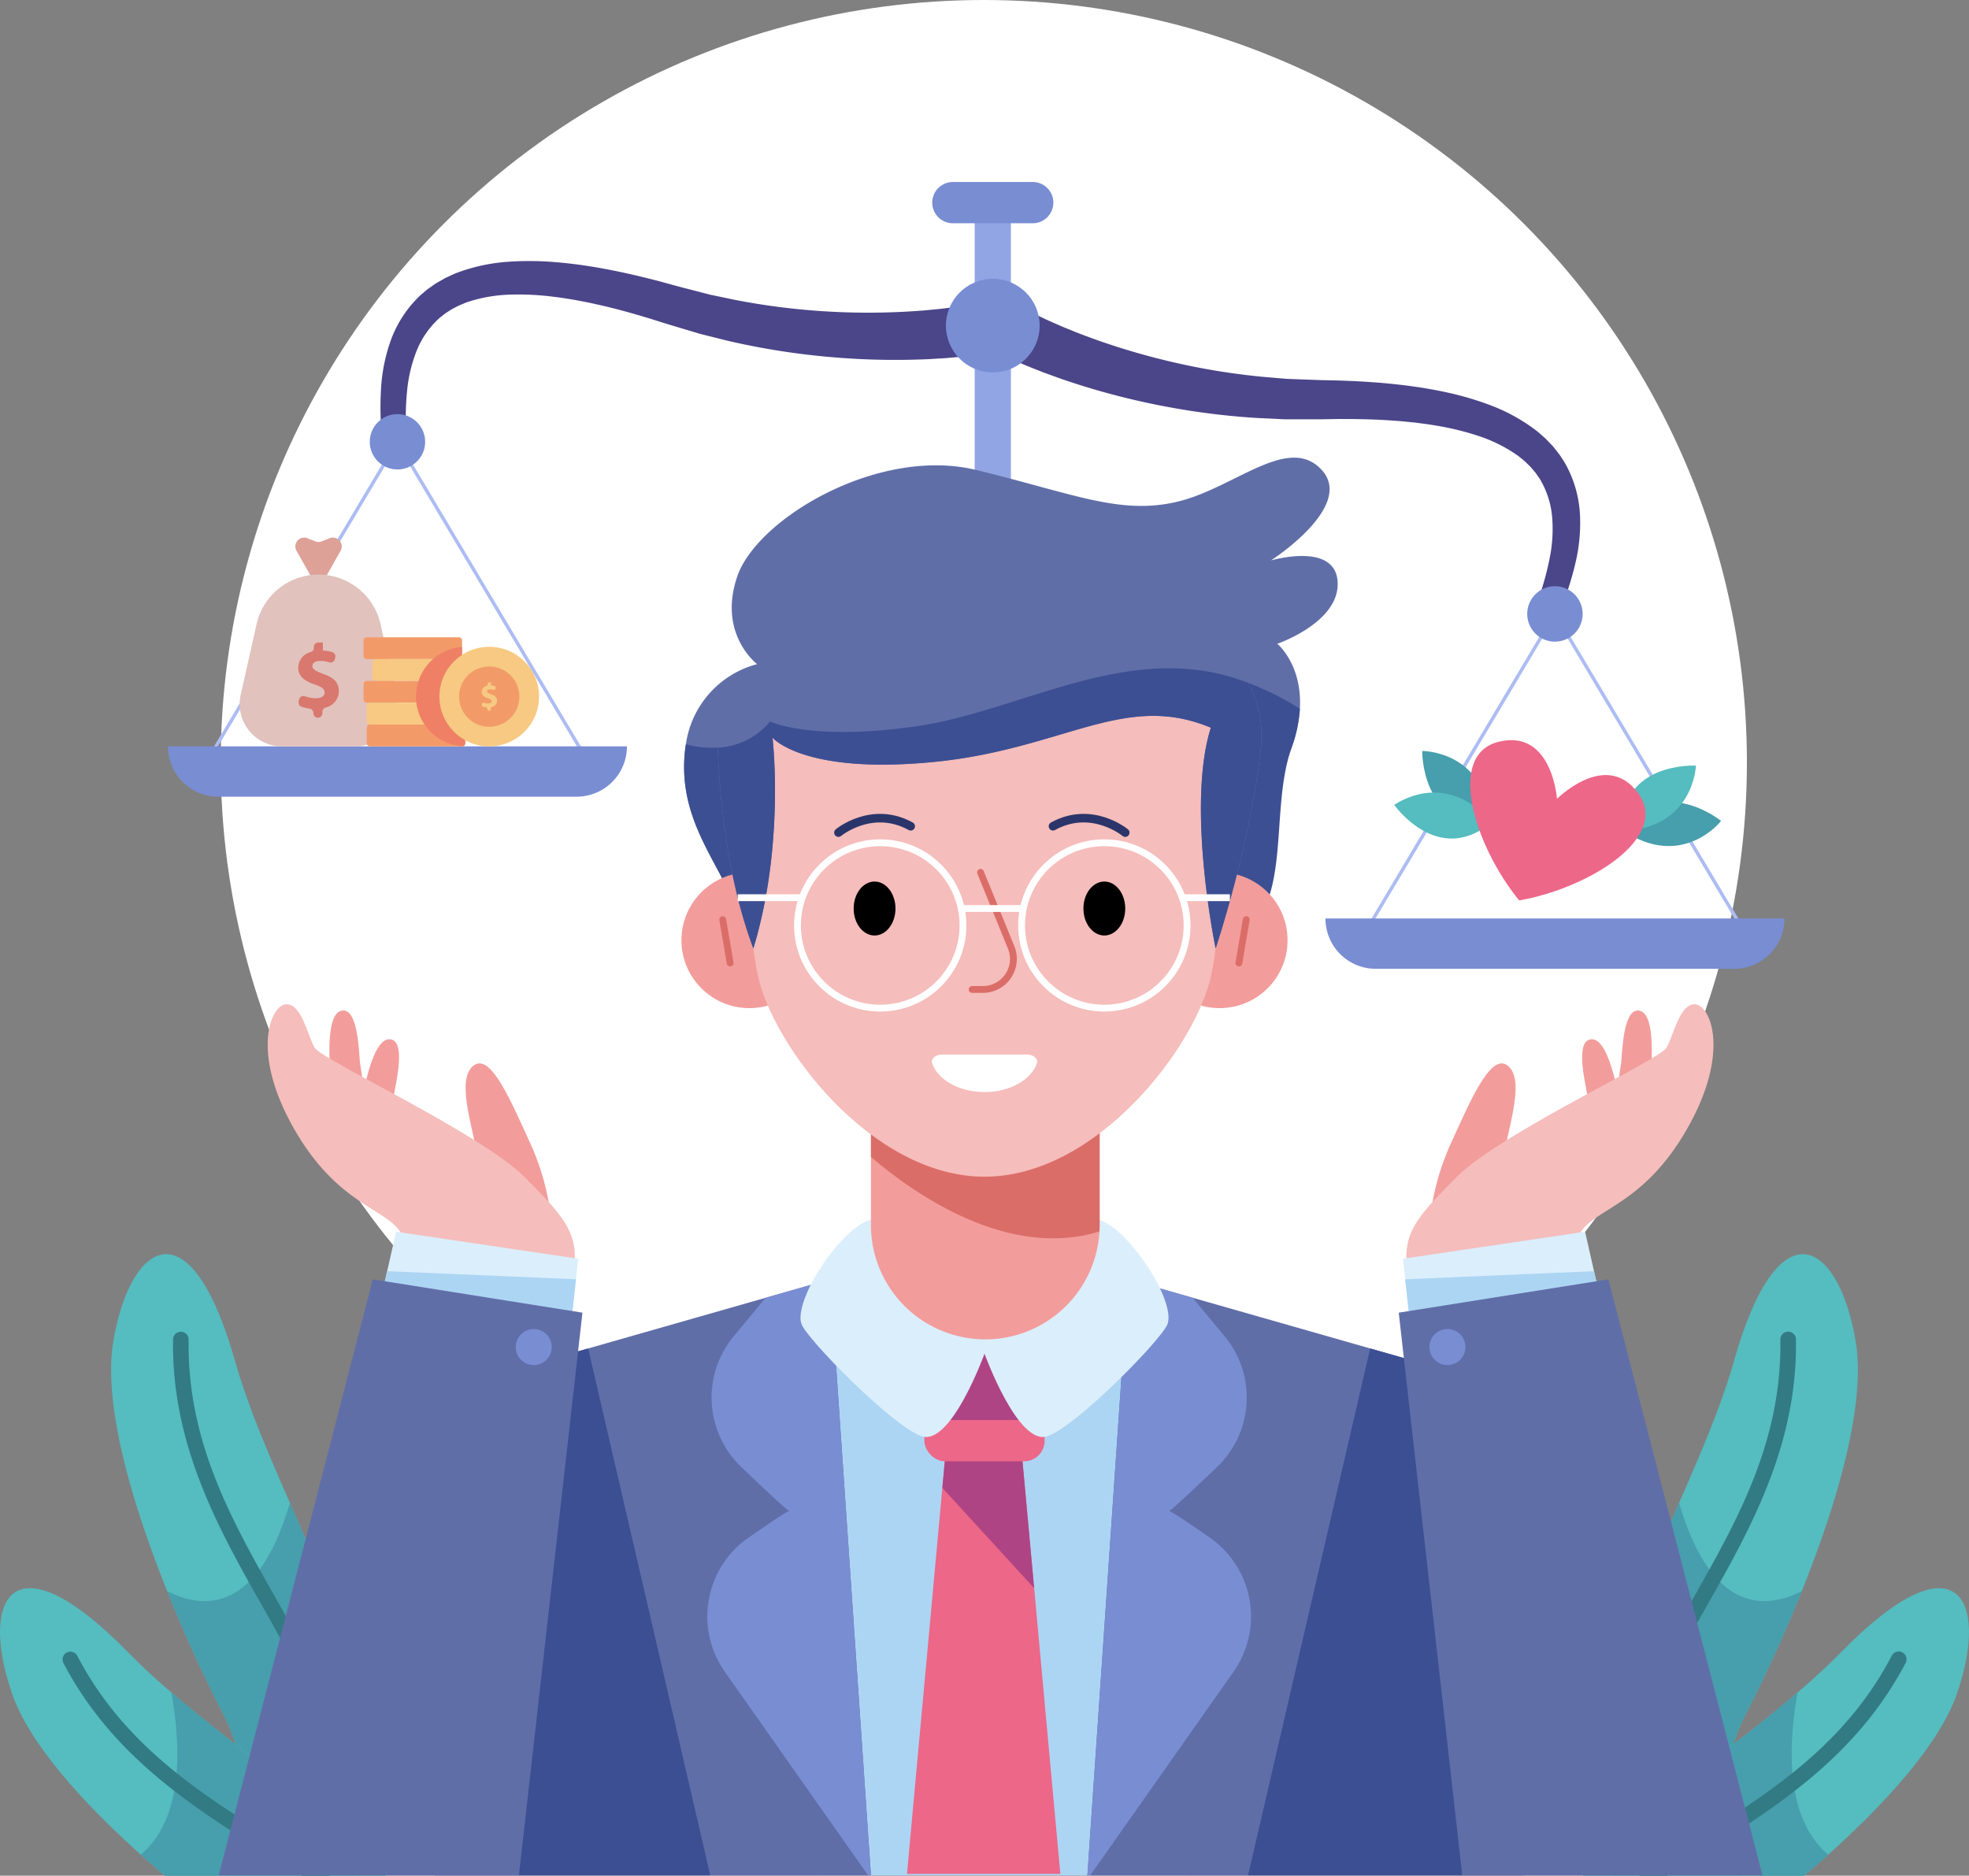 <svg xmlns="http://www.w3.org/2000/svg" width="575.672" height="548.41" viewBox="0 0 575.672 548.41">
  <rect x="0" y="0" width="575.672" height="548.41" fill="#808080" stroke="none"/>
  <g id="Group_5594" data-name="Group 5594" transform="translate(-29.072 -78.773)">
    <g id="BACKGROUND" transform="translate(93.601 78.773)">
      <g id="Group_5540" data-name="Group 5540">
        <ellipse id="Ellipse_1173" data-name="Ellipse 1173" cx="223.105" cy="222.926" rx="223.105" ry="222.926" fill="#fff"/>
      </g>
    </g>
    <g id="OBJECTS" transform="translate(29.072 131.988)">
      <g id="Group_5593" data-name="Group 5593" transform="translate(0 0)">
        <g id="Group_5555" data-name="Group 5555" transform="translate(0 313.482)">
          <g id="Group_5547" data-name="Group 5547">
            <g id="Group_5543" data-name="Group 5543" transform="translate(32.488)">
              <g id="Group_5541" data-name="Group 5541">
                <path id="Path_27464" data-name="Path 27464" d="M127.023,534.52q-.742,3.789-1.824,7.622H87.413a51.267,51.267,0,0,0,3-38.394,55.907,55.907,0,0,0-3.7-9.015c-4.7-9.143-10.715-21.88-16.3-35.8-10.149-25.285-18.877-54.469-15.738-73.057,4.88-28.826,22.29-40.77,35.526,5.63,3.908,13.7,9.94,27.524,16.1,41.654C120.041,464.71,134.389,497.8,127.023,534.52Z" transform="translate(-54.025 -360.429)" fill="#55bcbf"/>
              </g>
              <path id="Path_27465" data-name="Path 27465" d="M123.223,517.653c-11.385-11.207-24.193-21.061-36.608-30.772a55.909,55.909,0,0,0-3.7-9.015c-4.7-9.143-10.715-21.88-16.3-35.8,10.227,5.266,26.336,6.894,35.884-25.773C116.24,447.844,130.589,480.932,123.223,517.653Z" transform="translate(-50.225 -343.562)" fill="#479eac"/>
              <g id="Group_5542" data-name="Group 5542" transform="translate(18.094 22.648)">
                <path id="Path_27466" data-name="Path 27466" d="M115.724,515.755q-.068,0-.137,0a2.279,2.279,0,0,1-2.142-2.409c1.124-18.944-9.012-36.877-19.741-55.863C81.39,435.691,67.434,411,67.936,380.065a2.28,2.28,0,0,1,4.559.074c-.483,29.693,12.562,52.777,25.178,75.1,11.07,19.588,21.526,38.089,20.323,58.373A2.279,2.279,0,0,1,115.724,515.755Z" transform="translate(-67.923 -377.824)" fill="#327b84"/>
              </g>
            </g>
            <g id="Group_5546" data-name="Group 5546" transform="translate(0 97.65)">
              <g id="Group_5544" data-name="Group 5544">
                <path id="Path_27467" data-name="Path 27467" d="M141.878,519.5H77.263q-3.537-3.008-7.029-6.144C53.149,498.011,37.562,480.8,32.52,466.073c-9.464-27.661.143-46.45,33.911-11.969,3.985,4.074,8.284,8,12.778,11.852,5.973,5.123,12.3,10.121,18.74,15.145,12.415,9.711,25.222,19.565,36.608,30.772C137.071,514.334,139.52,516.878,141.878,519.5Z" transform="translate(-29.072 -435.432)" fill="#55bcbf"/>
              </g>
              <path id="Path_27468" data-name="Path 27468" d="M132.332,512.416H67.717q-3.537-3.008-7.029-6.144c11.947-10.089,12.09-29.679,8.976-47.4C75.637,464,81.968,469,88.4,474.022c12.415,9.711,25.222,19.565,36.608,30.772C127.525,507.256,129.974,509.8,132.332,512.416Z" transform="translate(-19.525 -428.354)" fill="#479eac"/>
              <g id="Group_5545" data-name="Group 5545" transform="translate(18.267 18.509)">
                <path id="Path_27469" data-name="Path 27469" d="M121.313,515.2H113.1c-3.316-2.155-6.722-4.282-10.162-6.437-21.215-13.29-45.264-28.351-59.574-55.784a2.278,2.278,0,0,1,4.037-2.109c13.745,26.333,36.224,40.417,57.959,54.033C110.832,508.33,116.212,511.7,121.313,515.2Z" transform="translate(-43.102 -449.649)" fill="#327b84"/>
              </g>
            </g>
          </g>
          <g id="Group_5554" data-name="Group 5554" transform="translate(462.865)">
            <g id="Group_5550" data-name="Group 5550" transform="translate(5.32)">
              <g id="Group_5548" data-name="Group 5548">
                <path id="Path_27470" data-name="Path 27470" d="M390.68,534.52q.744,3.789,1.824,7.622H430.29a51.274,51.274,0,0,1-3-38.394,55.915,55.915,0,0,1,3.7-9.015c4.7-9.143,10.715-21.88,16.3-35.8,10.149-25.285,18.877-54.469,15.738-73.057-4.88-28.826-22.29-40.77-35.526,5.63-3.908,13.7-9.94,27.524-16.1,41.654C397.663,464.71,383.314,497.8,390.68,534.52Z" transform="translate(-388.68 -360.429)" fill="#55bcbf"/>
              </g>
              <path id="Path_27471" data-name="Path 27471" d="M390.68,517.653c11.387-11.207,24.193-21.061,36.608-30.772a55.916,55.916,0,0,1,3.7-9.015c4.7-9.143,10.715-21.88,16.3-35.8-10.227,5.266-26.334,6.894-35.884-25.773C397.663,447.844,383.314,480.932,390.68,517.653Z" transform="translate(-388.68 -343.562)" fill="#479eac"/>
              <g id="Group_5549" data-name="Group 5549" transform="translate(6.736 22.648)">
                <path id="Path_27472" data-name="Path 27472" d="M396.221,515.755c.046,0,.092,0,.138,0a2.279,2.279,0,0,0,2.14-2.409c-1.124-18.944,9.012-36.877,19.743-55.863,12.314-21.788,26.269-46.483,25.767-77.414a2.279,2.279,0,0,0-4.558.074c.482,29.693-12.564,52.777-25.179,75.1-11.07,19.588-21.526,38.089-20.323,58.373A2.279,2.279,0,0,0,396.221,515.755Z" transform="translate(-393.853 -377.824)" fill="#327b84"/>
              </g>
            </g>
            <g id="Group_5553" data-name="Group 5553" transform="translate(0 97.65)">
              <g id="Group_5551" data-name="Group 5551">
                <path id="Path_27473" data-name="Path 27473" d="M384.593,519.5h64.616q3.537-3.008,7.028-6.144c17.085-15.341,32.672-32.55,37.714-47.278,9.464-27.661-.143-46.45-33.91-11.969-3.987,4.074-8.286,8-12.78,11.852-5.973,5.123-12.3,10.121-18.74,15.145-12.415,9.711-25.221,19.565-36.608,30.772C389.4,514.334,386.951,516.878,384.593,519.5Z" transform="translate(-384.593 -435.432)" fill="#55bcbf"/>
              </g>
              <path id="Path_27474" data-name="Path 27474" d="M384.593,512.416h64.616q3.537-3.008,7.028-6.144c-11.947-10.089-12.09-29.679-8.976-47.4-5.973,5.123-12.3,10.121-18.74,15.145-12.415,9.711-25.221,19.565-36.608,30.772C389.4,507.256,386.951,509.8,384.593,512.416Z" transform="translate(-384.593 -428.354)" fill="#479eac"/>
              <g id="Group_5552" data-name="Group 5552" transform="translate(16.33 18.509)">
                <path id="Path_27475" data-name="Path 27475" d="M397.136,515.2h8.214c3.315-2.155,6.722-4.282,10.16-6.437,21.215-13.29,45.264-28.351,59.575-55.784a2.278,2.278,0,0,0-4.039-2.109c-13.745,26.333-36.224,40.417-57.96,54.033C407.617,508.33,402.236,511.7,397.136,515.2Z" transform="translate(-397.136 -449.649)" fill="#327b84"/>
              </g>
            </g>
          </g>
        </g>
        <g id="Group_5573" data-name="Group 5573" transform="translate(49.107)">
          <rect id="Rectangle_1660" data-name="Rectangle 1660" width="10.585" height="136.495" transform="translate(235.862 2.32)" fill="#91a5e4"/>
          <g id="Group_5572" data-name="Group 5572" transform="translate(0 23.104)">
            <g id="Group_5556" data-name="Group 5556" transform="translate(62.127)">
              <path id="Path_27476" data-name="Path 27476" d="M114.884,188.346a90.7,90.7,0,0,1-.2-13.72,50.219,50.219,0,0,1,2.8-13.912,34.18,34.18,0,0,1,7.942-12.574,16.631,16.631,0,0,1,1.407-1.284c.484-.409.958-.837,1.458-1.226l1.552-1.095.78-.543c.264-.174.542-.319.812-.479l1.639-.935c.542-.328,1.121-.543,1.682-.818.566-.258,1.131-.529,1.7-.769l1.734-.634a53.215,53.215,0,0,1,14.1-2.78,91.193,91.193,0,0,1,13.9.189c2.29.176,4.546.469,6.809.754,2.241.346,4.494.665,6.708,1.1,4.454.8,8.839,1.8,13.189,2.884l3.256.833,3.234.888c2.2.625,4.2,1.111,6.275,1.655l3.091.8c1.034.255,2.053.562,3.1.755l6.251,1.3a200.492,200.492,0,0,0,25.273,3.294,203.632,203.632,0,0,0,25.414.129c2.108-.145,4.22-.25,6.314-.48l3.145-.3,3.125-.391c1.045-.12,2.079-.272,3.109-.435s2.07-.3,3.083-.495,2.047-.352,3.032-.564c.492-.1,1.01-.2,1.48-.307s1.008-.224,1.327-.309a7.548,7.548,0,1,1,3.911,14.58c-.1.027-.207.053-.311.077l-.091.02c-.749.164-1.272.251-1.889.368s-1.167.2-1.751.3c-1.164.2-2.3.346-3.45.509s-2.285.284-3.427.418-2.28.259-3.416.348l-3.411.3-3.407.2c-2.272.161-4.541.193-6.809.26a217.161,217.161,0,0,1-27.112-1.157,212.938,212.938,0,0,1-26.686-4.506L209,158.951c-1.1-.247-2.169-.611-3.252-.922l-3.238-.969c-2.139-.646-4.373-1.29-6.369-1.94l-3.07-.97-3.079-.913c-4.11-1.2-8.237-2.3-12.381-3.2-2.071-.487-4.145-.858-6.222-1.262-2.075-.34-4.152-.693-6.226-.928a81.176,81.176,0,0,0-12.348-.644,43.905,43.905,0,0,0-11.7,1.817l-1.372.437c-.443.169-.872.362-1.311.539-.428.193-.894.332-1.3.564l-1.241.648c-.2.111-.422.207-.618.328l-.579.379-1.167.75c-.374.269-.72.57-1.085.851a10.274,10.274,0,0,0-1.056.885,25.773,25.773,0,0,0-6.3,9.244,42.526,42.526,0,0,0-2.784,11.667,83.584,83.584,0,0,0-.283,12.521l0,.061a3.582,3.582,0,0,1-7.149.452Z" transform="translate(-114.509 -137.393)" fill="#4b4689"/>
              <path id="Path_27477" data-name="Path 27477" d="M419.436,236.055a90.9,90.9,0,0,0,4.119-13.09,50.3,50.3,0,0,0,1.3-14.132,34.182,34.182,0,0,0-4.013-14.319,16.727,16.727,0,0,0-.98-1.631c-.348-.53-.68-1.077-1.047-1.592l-1.173-1.492-.592-.743c-.2-.242-.427-.461-.641-.691L415.1,187c-.426-.469-.919-.841-1.379-1.264s-.932-.829-1.411-1.224l-1.48-1.1a53.178,53.178,0,0,0-12.716-6.692,91.047,91.047,0,0,0-13.373-3.791c-2.245-.487-4.492-.85-6.74-1.224-2.246-.309-4.5-.647-6.743-.866-4.5-.508-8.983-.806-13.462-1.005l-3.359-.133-3.352-.073c-2.285-.03-4.341-.135-6.486-.207l-3.192-.118c-1.062-.049-2.127-.047-3.187-.163l-6.361-.543a200.171,200.171,0,0,1-25.16-4.066,203.68,203.68,0,0,1-24.389-7.139c-1.979-.742-3.972-1.446-5.912-2.265l-2.928-1.189-2.882-1.268c-.967-.413-1.915-.855-2.855-1.306s-1.9-.879-2.812-1.354-1.861-.922-2.744-1.407c-.441-.24-.911-.478-1.331-.717s-.9-.5-1.182-.676a7.55,7.55,0,1,0-7.921,12.855c.091.056.184.109.276.161l.082.046c.669.371,1.147.6,1.7.893s1.061.521,1.592.784c1.058.526,2.109.989,3.162,1.474s2.108.924,3.162,1.379,2.11.9,3.174,1.31l3.185,1.258,3.208,1.165c2.13.8,4.3,1.482,6.45,2.2a217.046,217.046,0,0,0,26.311,6.639,212.816,212.816,0,0,0,26.86,3.308l6.756.319c1.124.077,2.254.035,3.38.047l3.38,0c2.235-.008,4.561.013,6.658-.039l3.22-.052,3.212.007c4.279.029,8.551.151,12.781.47,2.123.125,4.218.362,6.322.568,2.086.268,4.178.523,6.232.891a81.318,81.318,0,0,1,12.017,2.911,43.962,43.962,0,0,1,10.686,5.084l1.189.811c.376.289.733.6,1.1.891a14.088,14.088,0,0,1,1.079.911l1,.976c.164.164.344.318.5.491l.447.529.9,1.052c.281.365.526.751.794,1.125a10.091,10.091,0,0,1,.759,1.151,25.74,25.74,0,0,1,3.389,10.658,42.428,42.428,0,0,1-.672,11.974,83.614,83.614,0,0,1-3.312,12.079l-.021.059a3.582,3.582,0,0,0,6.722,2.475Z" transform="translate(-74.158 -134.768)" fill="#4b4689"/>
            </g>
            <g id="Group_5565" data-name="Group 5565" transform="translate(0 44.761)">
              <g id="Group_5558" data-name="Group 5558">
                <g id="Group_5557" data-name="Group 5557" transform="translate(0 8.09)">
                  <path id="Path_27478" data-name="Path 27478" d="M186.469,270.851l-55.314,1.269L75.84,270.851l55.314-92.863Z" transform="translate(-64.057 -177.987)" fill="none" stroke="#adbcf3" stroke-linecap="round" stroke-linejoin="round" stroke-width="1"/>
                  <path id="Path_27479" data-name="Path 27479" d="M186.27,261.1H81.5A14.715,14.715,0,0,1,66.79,246.388H200.984A14.715,14.715,0,0,1,186.27,261.1Z" transform="translate(-66.79 -157.335)" fill="#798dd3"/>
                </g>
                <ellipse id="Ellipse_1174" data-name="Ellipse 1174" cx="8.097" cy="8.09" rx="8.097" ry="8.09" transform="translate(59)" fill="#798dd3"/>
              </g>
              <g id="Group_5564" data-name="Group 5564" transform="translate(20.957 36.091)">
                <g id="Group_5561" data-name="Group 5561">
                  <g id="Group_5559" data-name="Group 5559">
                    <path id="Path_27480" data-name="Path 27480" d="M99.926,210.769l-4.19-7.4a2.59,2.59,0,0,1,3.218-3.679l2.264.9a2.6,2.6,0,0,0,1.926,0l2.264-.9a2.59,2.59,0,0,1,3.218,3.679l-4.19,7.4A2.592,2.592,0,0,1,99.926,210.769Z" transform="translate(-79.111 -199.495)" fill="#dda197"/>
                    <path id="Path_27481" data-name="Path 27481" d="M105.956,207.806h0a18.568,18.568,0,0,0-18.119,14.488l-4.644,20.654A12.38,12.38,0,0,0,95.279,258.04h21.354a12.38,12.38,0,0,0,12.087-15.092l-4.645-20.654A18.567,18.567,0,0,0,105.956,207.806Z" transform="translate(-82.886 -196.985)" fill="#e1c2bd"/>
                  </g>
                  <g id="Group_5560" data-name="Group 5560" transform="translate(17.137 30.682)">
                    <path id="Path_27482" data-name="Path 27482" d="M100.473,243.728v-.042a1.319,1.319,0,0,0-1.146-1.3,11.776,11.776,0,0,1-2.3-.543,1.332,1.332,0,0,1-.864-1.584l.145-.561A1.3,1.3,0,0,1,98,238.771a9.184,9.184,0,0,0,3.172.591c1.536,0,2.588-.592,2.588-1.67,0-1.025-.862-1.67-2.858-2.345-2.886-.97-4.855-2.317-4.855-4.93a4.771,4.771,0,0,1,3.7-4.579,1.281,1.281,0,0,0,.862-1.236v-.221a1.32,1.32,0,0,1,1.321-1.32h1.321v2.371a11.188,11.188,0,0,1,2.708.424,1.324,1.324,0,0,1,.91,1.6l-.118.463a1.3,1.3,0,0,1-1.653.936,8.28,8.28,0,0,0-2.6-.408c-1.754,0-2.32.754-2.32,1.509,0,.891.945,1.454,3.237,2.317,3.209,1.131,4.5,2.614,4.5,5.038A4.973,4.973,0,0,1,104,242.094a1.3,1.3,0,0,0-.888,1.264v.37a1.321,1.321,0,0,1-1.321,1.32h0A1.32,1.32,0,0,1,100.473,243.728Z" transform="translate(-96.049 -223.061)" fill="#d9786e"/>
                  </g>
                </g>
                <g id="Group_5563" data-name="Group 5563" transform="translate(36.234 29.157)">
                  <path id="Path_27483" data-name="Path 27483" d="M139.508,222.813v4.524a.931.931,0,0,1-.931.931H111.643a.93.93,0,0,1-.926-.931v-4.524a.925.925,0,0,1,.926-.923h26.934A.925.925,0,0,1,139.508,222.813Z" transform="translate(-110.717 -221.89)" fill="#f29b69"/>
                  <path id="Path_27484" data-name="Path 27484" d="M141.469,227.713v4.523a.931.931,0,0,1-.931.931H113.6a.929.929,0,0,1-.924-.931v-4.523a.928.928,0,0,1,.924-.924h26.934A.929.929,0,0,1,141.469,227.713Z" transform="translate(-110.125 -220.411)" fill="#f7c982"/>
                  <path id="Path_27485" data-name="Path 27485" d="M139.508,232.619v4.523a.929.929,0,0,1-.931.924H111.643a.929.929,0,0,1-.926-.924v-4.523a.93.93,0,0,1,.926-.931h26.934A.931.931,0,0,1,139.508,232.619Z" transform="translate(-110.717 -218.932)" fill="#f29b69"/>
                  <path id="Path_27486" data-name="Path 27486" d="M140.219,237.518v4.523a.925.925,0,0,1-.926.924H112.359a.925.925,0,0,1-.931-.924v-4.523a.931.931,0,0,1,.931-.931h26.934A.93.93,0,0,1,140.219,237.518Z" transform="translate(-110.502 -217.452)" fill="#f7c982"/>
                  <path id="Path_27487" data-name="Path 27487" d="M140.219,242.417v4.523a.918.918,0,0,1-.711.9.617.617,0,0,1-.215.033H112.359a.931.931,0,0,1-.931-.931v-4.523a.931.931,0,0,1,.931-.931h26.934A.93.93,0,0,1,140.219,242.417Z" transform="translate(-110.502 -215.973)" fill="#f29b69"/>
                  <path id="Path_27488" data-name="Path 27488" d="M138.508,228.538v4.523a.931.931,0,0,1-.931.931h-2.553a.931.931,0,0,1,.931.931v4.523a.929.929,0,0,1-.931.924h.931a.93.93,0,0,1,.926.931v4.523a.928.928,0,0,0,0,1.855V252.2a.918.918,0,0,1-.711.9A14.532,14.532,0,0,1,125,246.748a14.312,14.312,0,0,1-2.4-6.378,13.654,13.654,0,0,1-.117-1.8,14.564,14.564,0,0,1,13.47-14.514v2.623a.931.931,0,0,1-.931.931h2.553A.929.929,0,0,1,138.508,228.538Z" transform="translate(-107.164 -221.235)" fill="#ef8066"/>
                  <ellipse id="Ellipse_1175" data-name="Ellipse 1175" cx="14.569" cy="14.557" rx="14.569" ry="14.557" transform="translate(22.151 2.801) rotate(-0.08)" fill="#f7c982"/>
                  <path id="Path_27489" data-name="Path 27489" d="M149.791,237.249a8.811,8.811,0,1,1-8.81-8.8A8.807,8.807,0,0,1,149.791,237.249Z" transform="translate(-104.24 -219.911)" fill="#f29b69"/>
                  <g id="Group_5562" data-name="Group 5562" transform="translate(34.523 13.176)">
                    <path id="Path_27490" data-name="Path 27490" d="M138.91,239.836v-.016a.5.5,0,0,0-.434-.493,4.577,4.577,0,0,1-.871-.206.5.5,0,0,1-.327-.6l.055-.212a.493.493,0,0,1,.641-.35,3.494,3.494,0,0,0,1.2.224c.582,0,.98-.224.98-.633,0-.388-.327-.633-1.083-.888-1.092-.367-1.838-.877-1.838-1.867a1.806,1.806,0,0,1,1.4-1.733.487.487,0,0,0,.326-.469v-.083a.5.5,0,0,1,.5-.5h.5v.9a4.257,4.257,0,0,1,1.026.161.5.5,0,0,1,.344.605l-.046.176a.494.494,0,0,1-.626.355,3.109,3.109,0,0,0-.984-.155c-.664,0-.879.285-.879.572,0,.337.358.551,1.226.878,1.215.428,1.706.989,1.706,1.907a1.884,1.884,0,0,1-1.482,1.81.494.494,0,0,0-.337.479v.141a.5.5,0,0,1-.5.5h0A.5.5,0,0,1,138.91,239.836Z" transform="translate(-137.234 -232.01)" fill="#f7c982"/>
                  </g>
                </g>
              </g>
            </g>
            <g id="Group_5571" data-name="Group 5571" transform="translate(338.412 95.082)">
              <g id="Group_5567" data-name="Group 5567">
                <g id="Group_5566" data-name="Group 5566" transform="translate(0 8.09)">
                  <path id="Path_27491" data-name="Path 27491" d="M446.4,309.5l-55.314,1.269L335.771,309.5l55.314-92.863Z" transform="translate(-323.987 -216.638)" fill="none" stroke="#adbcf3" stroke-linecap="round" stroke-linejoin="round" stroke-width="1"/>
                  <path id="Path_27492" data-name="Path 27492" d="M446.2,299.753H341.436a14.715,14.715,0,0,1-14.716-14.714h134.2A14.715,14.715,0,0,1,446.2,299.753Z" transform="translate(-326.72 -195.985)" fill="#798dd3"/>
                </g>
                <path id="Path_27493" data-name="Path 27493" d="M388.231,218.514a8.1,8.1,0,1,1-8.1-8.09A8.093,8.093,0,0,1,388.231,218.514Z" transform="translate(-313.037 -210.424)" fill="#798dd3"/>
              </g>
              <g id="Group_5570" data-name="Group 5570" transform="translate(20.127 45.001)">
                <g id="Group_5568" data-name="Group 5568" transform="translate(0 3.161)">
                  <path id="Path_27494" data-name="Path 27494" d="M368.406,268.254c-20.339,1.345-19.955-20.837-19.955-20.837S366.808,247.288,368.406,268.254Z" transform="translate(-340.285 -247.417)" fill="#479eac"/>
                  <path id="Path_27495" data-name="Path 27495" d="M370.586,265.49c-15.651,13.048-28.407-5.111-28.407-5.111S356.944,249.478,370.586,265.49Z" transform="translate(-342.179 -244.597)" fill="#55bcbf"/>
                </g>
                <g id="Group_5569" data-name="Group 5569" transform="translate(66.579 7.431)">
                  <path id="Path_27496" data-name="Path 27496" d="M393.495,267.166c11.533-16.792,28.73-2.758,28.73-2.758S410.962,278.894,393.495,267.166Z" transform="translate(-393.264 -248.216)" fill="#479eac"/>
                  <path id="Path_27497" data-name="Path 27497" d="M393.328,269.838c-.568-20.358,21.6-19.127,21.6-19.127S414.357,269.046,393.328,269.838Z" transform="translate(-393.318 -250.697)" fill="#55bcbf"/>
                </g>
                <path id="Path_27498" data-name="Path 27498" d="M373.659,291.838l-.112.021-.072-.089c-13.034-16.029-21.354-42.654-5.807-46.336,14.614-3.471,16.731,14.425,16.939,16.7,1.647-1.59,14.953-13.755,23.751-1.583C417.716,273.488,394.008,288.213,373.659,291.838Z" transform="translate(-337.03 -244.989)" fill="#ed6788"/>
              </g>
            </g>
          </g>
          <path id="Path_27499" data-name="Path 27499" d="M403.843,254.444v.117l-.1-.059Z" transform="translate(34.948 -78.947)" fill="#798dd3"/>
          <path id="Path_27500" data-name="Path 27500" d="M403.768,254.5l-.1.059v-.117Z" transform="translate(34.926 -78.947)" fill="#798dd3"/>
          <path id="Path_27501" data-name="Path 27501" d="M267.794,131.709H244.453a6.031,6.031,0,0,1-6.032-6.031h0a6.031,6.031,0,0,1,6.032-6.032h23.341a6.031,6.031,0,0,1,6.032,6.032h0A6.031,6.031,0,0,1,267.794,131.709Z" transform="translate(-14.969 -119.647)" fill="#798dd3"/>
          <ellipse id="Ellipse_1176" data-name="Ellipse 1176" cx="13.698" cy="13.687" rx="13.698" ry="13.687" transform="translate(227.456 28.302)" fill="#798dd3"/>
        </g>
        <g id="Group_5592" data-name="Group 5592" transform="translate(63.952 80.595)">
          <g id="Group_5591" data-name="Group 5591">
            <g id="Group_5581" data-name="Group 5581" transform="translate(0 159.813)">
              <rect id="Rectangle_1661" data-name="Rectangle 1661" width="108.37" height="167.05" transform="translate(175 87.619)" fill="#acd5f3"/>
              <path id="Path_27502" data-name="Path 27502" d="M277.585,528.581h-44.84l10.344-112.864,1.107-12.1h21.932l3.8,41.42Z" transform="translate(-31.527 -274.314)" fill="#ed6788"/>
              <path id="Path_27503" data-name="Path 27503" d="M267.526,445.037l-26.837-29.321,1.107-12.1h21.932Z" transform="translate(-29.129 -274.314)" fill="#af4484"/>
              <rect id="Rectangle_1662" data-name="Rectangle 1662" width="35.153" height="30.004" rx="5.994" transform="translate(206.306 103.627)" fill="#ed6788"/>
              <rect id="Rectangle_1663" data-name="Rectangle 1663" width="35.153" height="30.003" rx="5.994" transform="translate(206.306 91.564)" fill="#af4484"/>
              <g id="Group_5576" data-name="Group 5576" transform="translate(63.152 80.431)">
                <g id="Group_5574" data-name="Group 5574">
                  <path id="Path_27504" data-name="Path 27504" d="M254.23,540.318H126.7l1.856-141.762,43-12.275,51.895-14.82,18.864-5.383Z" transform="translate(-126.698 -366.079)" fill="#606ea8"/>
                  <path id="Path_27505" data-name="Path 27505" d="M207.254,535.633H126.7l1.5-115.09.352-26.672,25.957-7.413,3.726-1.061,13.32-3.8Z" transform="translate(-126.698 -361.394)" fill="#3d4f93"/>
                  <path id="Path_27506" data-name="Path 27506" d="M235.749,540.318H234.9L193.022,480.8a28.074,28.074,0,0,1,6.941-39.208c5.937-4.131,10.938-7.5,11.875-7.789-1.045-.586-7.269-6.424-14.019-12.885a28.066,28.066,0,0,1-2.189-38.2l9.343-11.259,18.864-5.382Z" transform="translate(-108.218 -366.079)" fill="#798dd3"/>
                </g>
                <g id="Group_5575" data-name="Group 5575" transform="translate(190.812)">
                  <path id="Path_27507" data-name="Path 27507" d="M273.259,540.318H400.79l-1.856-141.762-43-12.275-51.895-14.82-18.864-5.383Z" transform="translate(-273.259 -366.079)" fill="#606ea8"/>
                  <path id="Path_27508" data-name="Path 27508" d="M309.341,535.633H389.9l-1.856-141.762-43-12.275Z" transform="translate(-262.364 -361.394)" fill="#3d4f93"/>
                  <path id="Path_27509" data-name="Path 27509" d="M273.259,540.318h.846L315.986,480.8a28.074,28.074,0,0,0-6.941-39.208c-5.937-4.131-10.938-7.5-11.875-7.789,1.045-.586,7.269-6.424,14.019-12.885a28.066,28.066,0,0,0,2.189-38.2l-9.343-11.259-18.864-5.382Z" transform="translate(-273.258 -366.079)" fill="#798dd3"/>
                </g>
              </g>
              <g id="Group_5578" data-name="Group 5578">
                <g id="Group_5577" data-name="Group 5577">
                  <path id="Path_27510" data-name="Path 27510" d="M103.66,327.47s-2.554-19.951,2.669-21.633,5.341,12.752,5.689,15.337,1.509,9.718,1.509,9.718" transform="translate(-70.691 -303.878)" fill="#f29d9b"/>
                  <path id="Path_27511" data-name="Path 27511" d="M110.068,332.352s2.738-19.926,8.22-20.19,1.829,13.7,1.492,16.288-1.078,9.775-1.078,9.775" transform="translate(-68.568 -301.929)" fill="#f29d9b"/>
                  <path id="Path_27512" data-name="Path 27512" d="M137.528,347.313c-1.315-10.054-6.887-24.436-1.78-28.921s11.3,10.664,16.872,22.73a72.641,72.641,0,0,1,6.191,23.821" transform="translate(-61.453 -300.29)" fill="#f29d9b"/>
                  <path id="Path_27513" data-name="Path 27513" d="M128.041,371.005c-4.256-7-18.5-8.082-31.188-30.353s-6.81-36.035-2.321-36.343,6.346,9.124,8.357,12.681,48.6,25.039,61.294,37.729,17.18,17.639,13.621,31.249" transform="translate(-74.874 -304.301)" fill="#f5bdbb"/>
                  <path id="Path_27514" data-name="Path 27514" d="M172.374,363.274l-.651,6.014-3.061,28.318-54.331-21.029,2.189-9.659,2.612-11.533Z" transform="translate(-67.28 -288.877)" fill="#dbeefc"/>
                  <path id="Path_27515" data-name="Path 27515" d="M171.723,366.614l-3.061,28.318L114.331,373.9l2.189-9.659C129.41,364.791,152.846,365.8,171.723,366.614Z" transform="translate(-67.28 -286.203)" fill="#acd5f3"/>
                  <path id="Path_27516" data-name="Path 27516" d="M165.953,540.318H78.192l45.041-174.241,61.293,9.743" transform="translate(-78.192 -285.649)" fill="#606ea8"/>
                </g>
                <path id="Path_27517" data-name="Path 27517" d="M155.412,382.5a5.262,5.262,0,1,1-5.262-5.259A5.26,5.26,0,0,1,155.412,382.5Z" transform="translate(-58.055 -282.277)" fill="#798dd3"/>
              </g>
              <g id="Group_5580" data-name="Group 5580" transform="translate(344.994)">
                <g id="Group_5579" data-name="Group 5579">
                  <path id="Path_27518" data-name="Path 27518" d="M401.818,327.47s2.554-19.951-2.67-21.633-5.339,12.752-5.688,15.337-1.509,9.718-1.509,9.718" transform="translate(-328.452 -303.878)" fill="#f29d9b"/>
                  <path id="Path_27519" data-name="Path 27519" d="M395.577,332.352s-2.738-19.926-8.219-20.19-1.829,13.7-1.492,16.288,1.078,9.775,1.078,9.775" transform="translate(-330.743 -301.929)" fill="#f29d9b"/>
                  <path id="Path_27520" data-name="Path 27520" d="M371.356,347.313c1.316-10.054,6.889-24.436,1.78-28.921s-11.3,10.664-16.87,22.73a72.664,72.664,0,0,0-6.192,23.821" transform="translate(-341.096 -300.29)" fill="#f29d9b"/>
                  <path id="Path_27521" data-name="Path 27521" d="M395.829,371.005c4.257-7,18.5-8.082,31.189-30.353s6.81-36.035,2.321-36.343-6.346,9.124-8.358,12.681-48.6,25.039-61.292,37.729-17.182,17.639-13.621,31.249" transform="translate(-342.662 -304.301)" fill="#f5bdbb"/>
                  <path id="Path_27522" data-name="Path 27522" d="M344.131,363.274l.651,6.014,3.061,28.318,54.331-21.029-2.189-9.659-2.612-11.533Z" transform="translate(-342.89 -288.877)" fill="#dbeefc"/>
                  <path id="Path_27523" data-name="Path 27523" d="M344.631,366.614l3.062,28.318L402.024,373.9l-2.189-9.659C386.945,364.791,363.508,365.8,344.631,366.614Z" transform="translate(-342.739 -286.203)" fill="#acd5f3"/>
                  <path id="Path_27524" data-name="Path 27524" d="M449.513,540.318,404.471,366.078l-61.293,9.743,18.574,164.5Z" transform="translate(-343.178 -285.649)" fill="#606ea8"/>
                </g>
                <path id="Path_27525" data-name="Path 27525" d="M350.073,382.5a5.263,5.263,0,1,0,5.264-5.259A5.261,5.261,0,0,0,350.073,382.5Z" transform="translate(-341.096 -282.277)" fill="#798dd3"/>
              </g>
            </g>
            <g id="Group_5590" data-name="Group 5590" transform="translate(135.279)">
              <path id="Path_27526" data-name="Path 27526" d="M316.1,383.393c-1.857,4.634-26.466,29.692-35.057,32.7s-18.408-24.126-18.408-24.126-9.823,27.147-18.415,24.126-33.2-28.071-35.056-32.7,4.41-16.936,12.3-25.143S234,352.763,234,352.763l28.627,5.486,28.628-5.486s4.637-2.721,12.532,5.486S317.959,378.751,316.1,383.393Z" transform="translate(-174.026 -129.987)" fill="#dbeefc"/>
              <g id="Group_5589" data-name="Group 5589">
                <path id="Path_27527" data-name="Path 27527" d="M291.517,325.758v36.656c0,.618-.02,1.23-.052,1.836a33.432,33.432,0,0,1-66.811-1.836V325.758Z" transform="translate(-169.249 -138.01)" fill="#f29d9b"/>
                <path id="Path_27528" data-name="Path 27528" d="M291.517,325.758v36.656c0,.618-.02,1.23-.052,1.836-26.72,8.305-54.123-10.941-66.811-21.771V325.758Z" transform="translate(-169.249 -138.01)" fill="#db6d69"/>
                <g id="Group_5588" data-name="Group 5588">
                  <g id="Group_5587" data-name="Group 5587">
                    <g id="Group_5585" data-name="Group 5585">
                      <g id="Group_5584" data-name="Group 5584">
                        <g id="Group_5582" data-name="Group 5582">
                          <path id="Path_27529" data-name="Path 27529" d="M356.126,235.964s7.347,6.027,6.6,19a40.674,40.674,0,0,1-2.429,11.391c-7.426,20.879-17.874,38.582-18.109,56.292s-95.653,12.372-96.351,12.607L204.018,321.3l-4.3-1.432c-2.885-16.441-18.734-29.073-16.87-51.5.085-1.042.208-2.049.372-3.013a28.3,28.3,0,0,1,20.83-23.437s-11.607-8.735-5.8-25.669,41.329-38.049,69.885-31.091,42.02,13.225,58.734,9.28,32.509-19.948,42.261-9.28C378.749,195.7,354.9,211.2,354.276,211.6c.553-.156,18.812-5.382,19.489,6.268C374.463,229.7,356.126,235.964,356.126,235.964Z" transform="translate(-181.917 -181.551)" fill="#606ea8"/>
                          <path id="Path_27530" data-name="Path 27530" d="M201.3,300.956l-1.583-.527c-2.885-16.441-18.734-29.073-16.87-51.5.085-1.042.208-2.049.372-3.013a28.894,28.894,0,0,0,9.327.957C192.925,257.812,194.541,280.487,201.3,300.956Z" transform="translate(-181.917 -162.115)" fill="#3d4f93"/>
                          <path id="Path_27531" data-name="Path 27531" d="M326.691,239.713a40.672,40.672,0,0,1-2.429,11.391c-7.426,20.879,2.429,51.963-22.2,58.694,0,0,10.051-30.082,13.146-57.927.931-8.408-.841-14.872-3.785-19.792A79.986,79.986,0,0,1,326.691,239.713Z" transform="translate(-145.877 -166.295)" fill="#3d4f93"/>
                          <ellipse id="Ellipse_1177" data-name="Ellipse 1177" cx="19.86" cy="19.844" rx="19.86" ry="19.844" transform="translate(0 121.256)" fill="#f29d9b"/>
                          <line id="Line_255" data-name="Line 255" x2="2.167" y2="12.682" transform="translate(12.073 135.069)" fill="none" stroke="#db6d69" stroke-linecap="round" stroke-linejoin="round" stroke-width="2"/>
                        </g>
                        <g id="Group_5583" data-name="Group 5583" transform="translate(137.491 121.256)">
                          <ellipse id="Ellipse_1178" data-name="Ellipse 1178" cx="19.86" cy="19.844" rx="19.86" ry="19.844" fill="#f29d9b"/>
                          <line id="Line_256" data-name="Line 256" x1="2.167" y2="12.682" transform="translate(25.481 13.813)" fill="none" stroke="#db6d69" stroke-linecap="round" stroke-linejoin="round" stroke-width="2"/>
                        </g>
                        <path id="Path_27532" data-name="Path 27532" d="M332.719,316.012c-4.332,20.723-33.266,59.078-66.317,59.078s-61.984-38.355-66.317-59.078-3.712-65.267-3.712-65.267l7.737-13.915H328.694l7.737,13.915S337.057,295.289,332.719,316.012Z" transform="translate(-177.797 -164.86)" fill="#f5bdbb"/>
                      </g>
                      <path id="Path_27533" data-name="Path 27533" d="M348.988,255.242c-3.095,27.844-13.146,57.927-13.146,57.927s-8.676-41.532-1.406-64.546c-25.385-10.641-43.03,6.313-81.1,10.024s-47.054-7.114-47.054-7.114,3.412,28.462-4.522,57.88c-.338,1.25-.7,2.506-1.074,3.756q-.869-2.3-1.642-4.661c-6.761-20.469-8.377-43.145-8.754-54.078-.137-4.153-.1-6.607-.1-6.607l8.019-8.968L325.46,220.91s12.969,3.164,19.744,14.54C348.147,240.37,349.919,246.834,348.988,255.242Z" transform="translate(-179.658 -169.667)" fill="#606ea8"/>
                      <path id="Path_27534" data-name="Path 27534" d="M348.964,252.845c-3.095,27.844-13.146,57.927-13.146,57.927s-8.676-41.532-1.406-64.546c-25.385-10.641-43.03,6.313-81.1,10.024s-47.054-7.114-47.054-7.114,3.412,28.462-4.522,57.88c-.338,1.25-.7,2.506-1.074,3.756q-.869-2.3-1.642-4.661c-6.761-20.469-8.377-43.145-8.754-54.078a21,21,0,0,0,15.261-7.622s12.031,5.812,42.679,1.406,61.574-24.824,94.4-13.689c.872.3,1.732.605,2.573.924C348.122,237.973,349.894,244.437,348.964,252.845Z" transform="translate(-179.633 -167.27)" fill="#3d4f93"/>
                    </g>
                    <path id="Path_27535" data-name="Path 27535" d="M249.831,274.686l8.946,21.931a8.928,8.928,0,0,1-8.274,12.3h-3.117" transform="translate(-162.385 -153.43)" fill="none" stroke="#db6d69" stroke-linecap="round" stroke-linejoin="round" stroke-width="2"/>
                    <g id="Group_5586" data-name="Group 5586" transform="translate(50.35 123.933)">
                      <ellipse id="Ellipse_1179" data-name="Ellipse 1179" cx="6.114" cy="7.888" rx="6.114" ry="7.888"/>
                      <path id="Path_27536" data-name="Path 27536" d="M284.594,284.63c0,4.356-2.737,7.887-6.114,7.887s-6.113-3.531-6.113-7.887,2.737-7.887,6.113-7.887S284.594,280.274,284.594,284.63Z" transform="translate(-205.192 -276.743)"/>
                    </g>
                    <path id="Path_27537" data-name="Path 27537" d="M217.353,266.736s9.751-8.12,21.128-1.857" transform="translate(-171.453 -157.108)" fill="none" stroke="#2c3569" stroke-linecap="round" stroke-linejoin="round" stroke-width="2.501"/>
                    <path id="Path_27538" data-name="Path 27538" d="M286.658,266.736s-9.75-8.12-21.126-1.857" transform="translate(-156.906 -157.108)" fill="none" stroke="#2c3569" stroke-linecap="round" stroke-linejoin="round" stroke-width="2.501"/>
                    <ellipse id="Ellipse_1180" data-name="Ellipse 1180" cx="24.194" cy="24.175" rx="24.194" ry="24.175" transform="translate(33.926 112.595)" fill="none" stroke="#fff" stroke-miterlimit="10" stroke-width="2"/>
                    <ellipse id="Ellipse_1181" data-name="Ellipse 1181" cx="24.194" cy="24.175" rx="24.194" ry="24.175" transform="translate(99.444 112.595)" fill="none" stroke="#fff" stroke-miterlimit="10" stroke-width="2"/>
                    <line id="Line_257" data-name="Line 257" x2="17.639" transform="translate(81.805 131.821)" fill="none" stroke="#fff" stroke-miterlimit="10" stroke-width="2"/>
                    <line id="Line_258" data-name="Line 258" x1="18.871" transform="translate(16.455 128.656)" fill="none" stroke="#fff" stroke-miterlimit="10" stroke-width="2"/>
                    <line id="Line_259" data-name="Line 259" x1="14.085" transform="translate(146.268 128.656)" fill="none" stroke="#fff" stroke-miterlimit="10" stroke-width="2"/>
                  </g>
                  <path id="Path_27539" data-name="Path 27539" d="M266.107,315.587c1.939,0,3.393,1.26,2.941,2.574-1.663,4.822-7.891,8.407-15.321,8.407s-13.66-3.584-15.321-8.407c-.453-1.314,1-2.574,2.94-2.574Z" transform="translate(-165.122 -141.081)" fill="#fff"/>
                </g>
              </g>
            </g>
          </g>
        </g>
      </g>
    </g>
  </g>
</svg>
